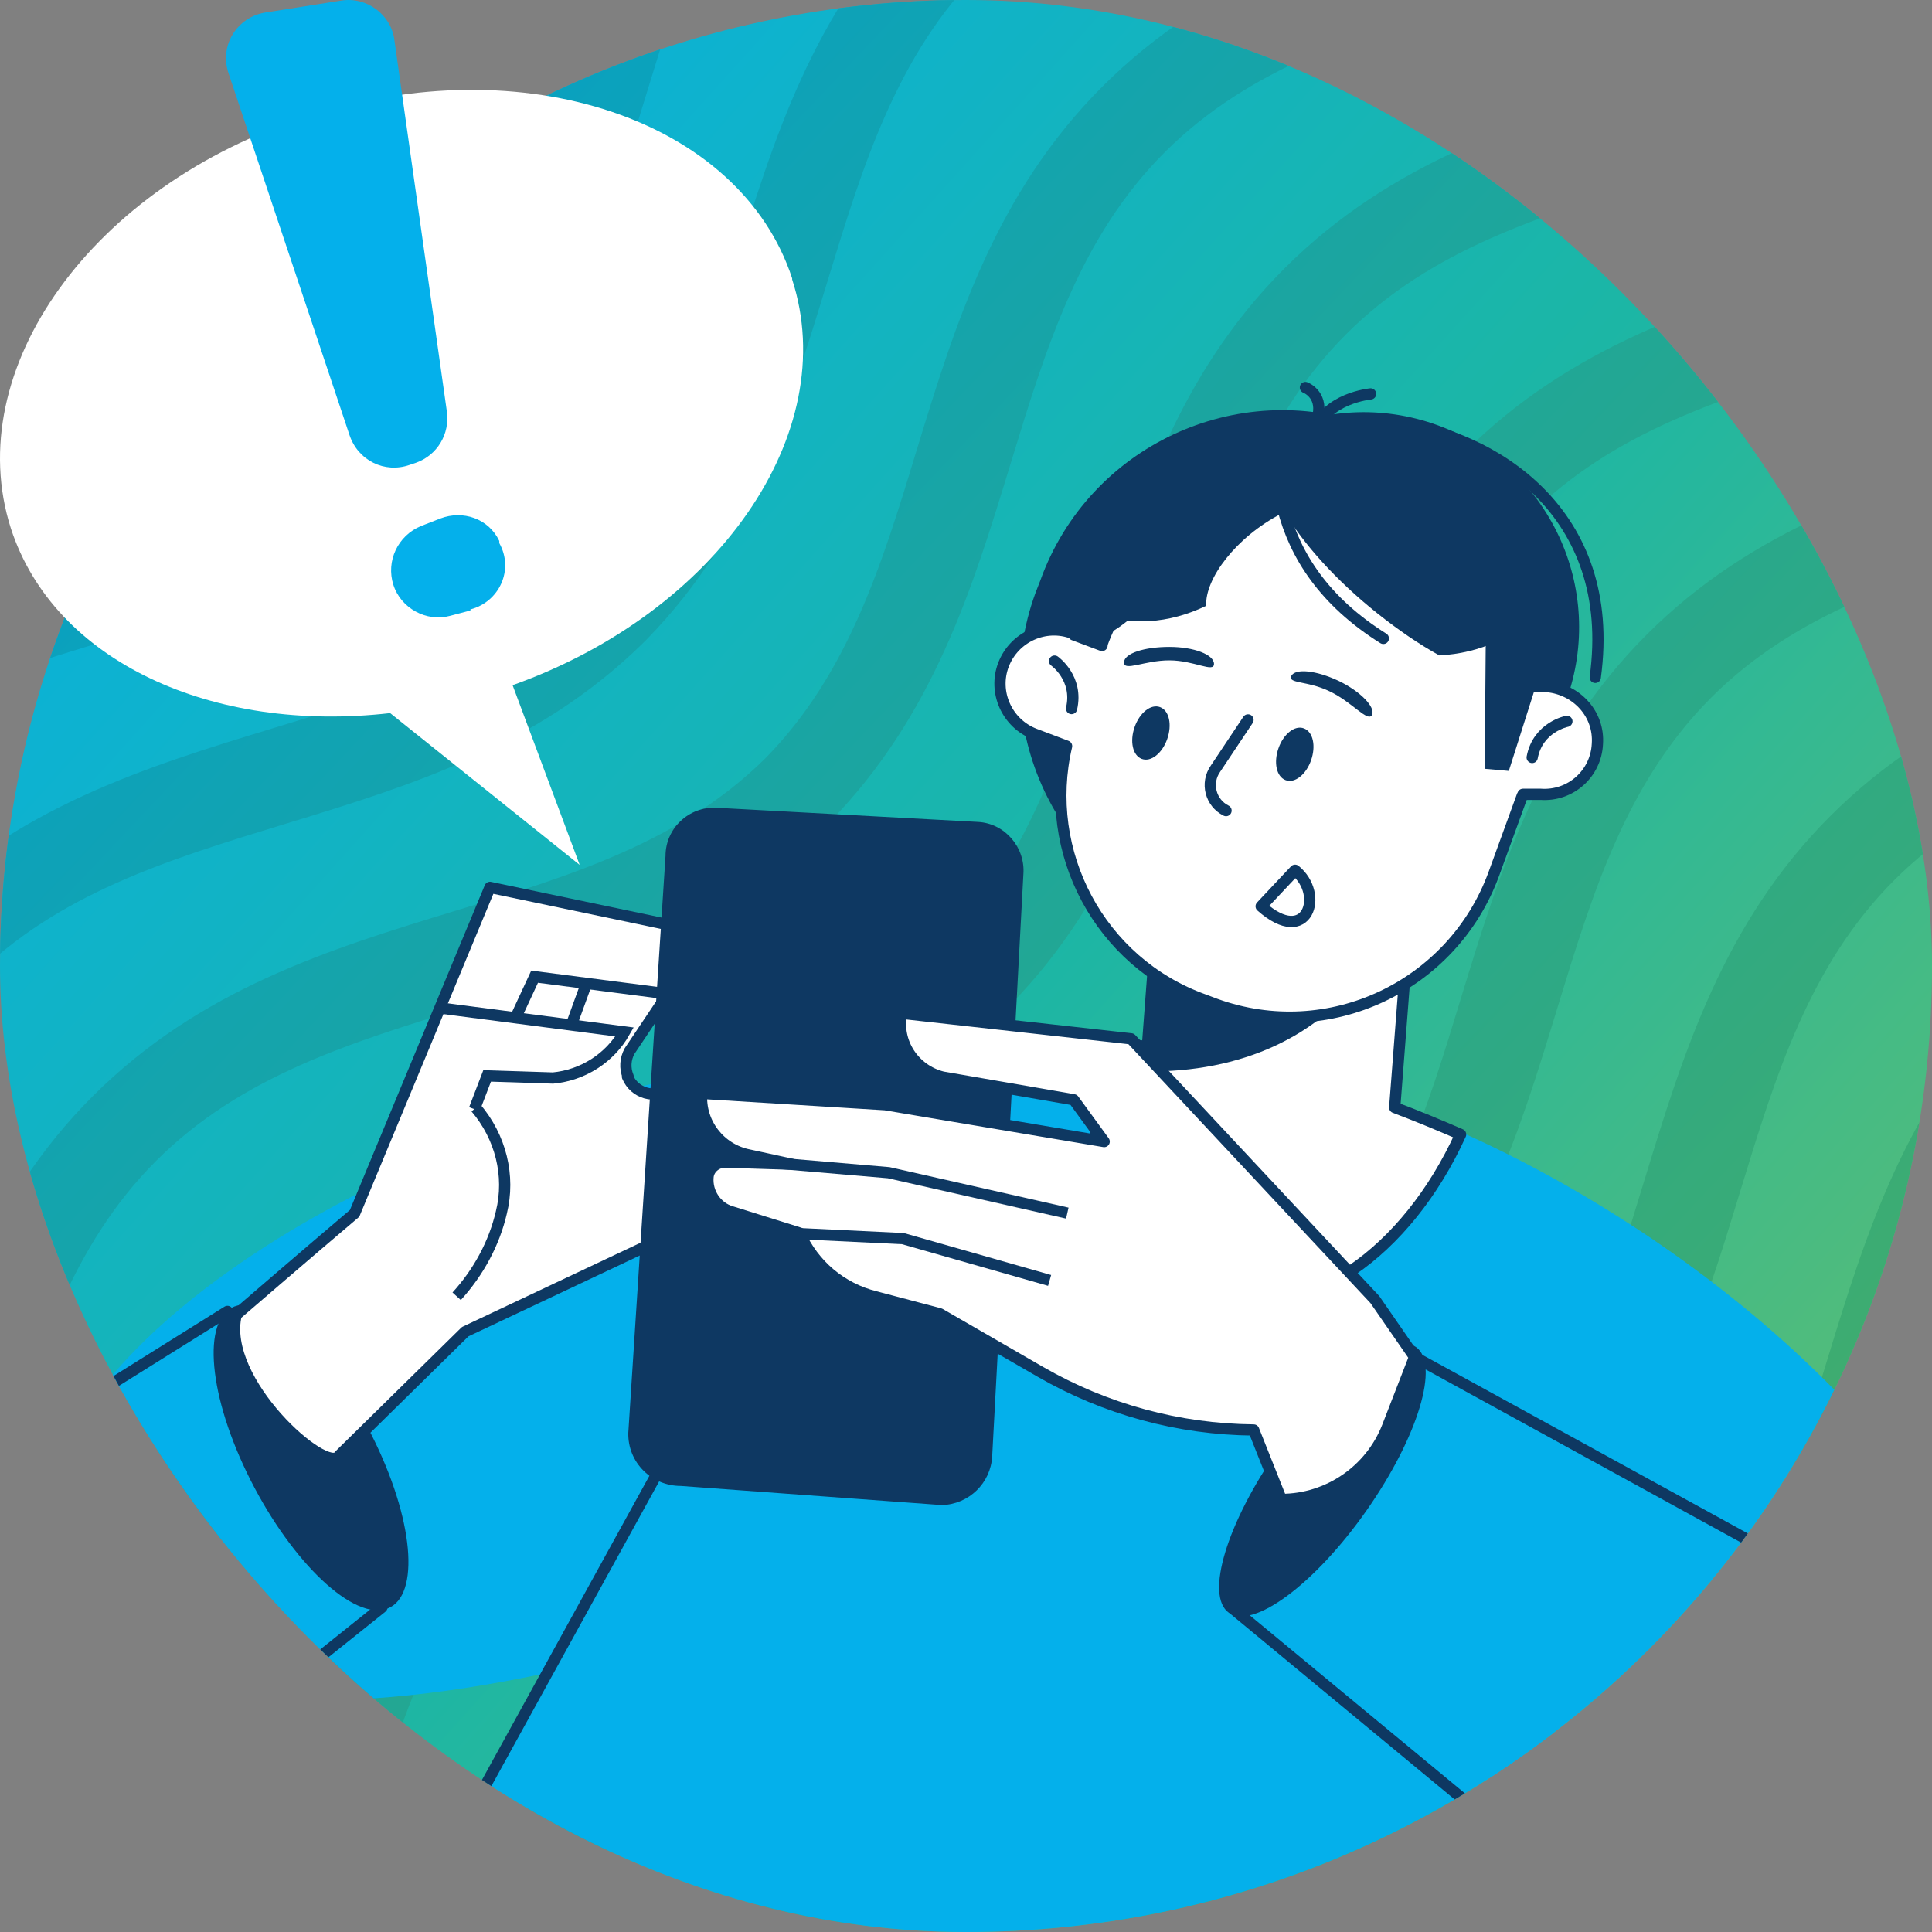 <svg width="265" height="265" viewBox="0 0 265 265" fill="none" xmlns="http://www.w3.org/2000/svg">
<rect x="0" y="0" width="265" height="265" fill="#808080" stroke="none"/>
<rect width="265" height="265" rx="132.5" fill="url(#paint0_linear_820_13830)"/>
<g clip-path="url(#clip0_820_13830)">
<path fill-rule="evenodd" clip-rule="evenodd" d="M289.573 -53.079C294.118 -53.156 298.663 -53.156 303.208 -53.156L302.746 -52.771C302.592 -52.271 302.438 -51.751 302.284 -51.231C302.13 -50.711 301.976 -50.191 301.822 -49.69L301.767 -49.513C296.623 -32.697 291.295 -15.281 277.093 -0.695L276.939 -0.541L276.785 -0.387C276.785 -0.387 276.708 -0.31 276.708 -0.233H276.631L276.477 -0.079C262.003 14.089 244.559 19.425 227.779 24.558L227.483 24.649L227.236 24.725C211.455 29.55 196.3 34.185 184.652 45.834C173.003 57.482 168.368 72.638 163.542 88.418L163.467 88.665L163.413 88.842C158.268 105.658 152.94 123.074 138.739 137.659L138.431 137.967L138.122 138.275C123.648 152.443 106.204 157.78 89.425 162.913L89.128 163.004L88.881 163.079C73.101 167.905 57.945 172.54 46.297 184.188C34.648 195.837 30.014 210.992 25.188 226.772L25.112 227.02L25.058 227.197C19.914 244.013 14.586 261.428 0.384 276.014L0.076 276.322L-0.078 276.476L-0.232 276.63C-14.707 290.798 -32.15 296.134 -48.93 301.268L-49.226 301.358L-49.715 301.509C-58.79 304.307 -67.706 307.055 -75.803 311.142C-75.921 308.823 -76.019 306.483 -76.118 304.134C-76.212 301.88 -76.306 299.616 -76.42 297.353C-68.1 293.578 -59.549 290.959 -51.152 288.416C-35.437 283.64 -20.261 279.018 -8.629 267.54C2.849 255.908 7.471 240.732 12.247 225.017L12.255 224.992C17.491 207.898 22.962 190.036 37.669 175.329C52.383 160.616 70.178 155.146 87.356 149.908C103.072 145.132 118.247 140.509 129.88 129.031C141.358 117.399 145.98 102.223 150.756 86.508L150.764 86.484C156 69.389 161.471 51.527 176.178 36.821C190.891 22.107 208.686 16.637 225.865 11.399C241.58 6.623 256.756 2.001 268.388 -9.477C279.867 -21.11 284.489 -36.286 289.265 -52.001C289.303 -52.193 289.361 -52.367 289.419 -52.54C289.477 -52.713 289.535 -52.887 289.573 -53.079ZM255.901 -52.698C260.523 -52.774 265.073 -52.848 269.697 -52.848L269.389 -52.463C265.46 -43.065 260.222 -33.898 252.21 -25.655L251.902 -25.347L251.594 -25.039C237.119 -10.871 219.676 -5.534 202.896 -0.401L202.6 -0.31L202.353 -0.235C186.572 4.591 171.417 9.226 159.768 20.874C148.12 32.523 143.485 47.678 138.659 63.458L138.584 63.706L138.529 63.883C133.385 80.699 128.057 98.114 113.855 112.7L113.547 113.008L113.239 113.316C98.765 127.484 81.321 132.82 64.541 137.954L64.245 138.044L63.998 138.12C48.218 142.946 33.062 147.58 21.414 159.229C9.765 170.877 5.13 186.033 0.305 201.813L0.229 202.06L0.175 202.237C-4.97 219.053 -10.298 236.469 -24.499 251.054L-24.73 251.285L-24.884 251.44L-25.192 251.748C-39.667 265.916 -57.11 271.252 -73.89 276.385L-73.89 276.385L-74.187 276.476L-77.191 277.4C-77.268 275.166 -77.364 272.933 -77.461 270.699L-77.461 270.698C-77.557 268.464 -77.653 266.23 -77.73 263.996C-77.191 263.765 -76.652 263.611 -76.113 263.457C-60.398 258.681 -45.222 254.059 -33.589 242.581C-22.111 230.948 -17.489 215.772 -12.713 200.057L-12.705 200.033C-7.469 182.938 -1.998 165.076 12.709 150.37C27.422 135.656 45.217 130.187 62.396 124.948C78.111 120.172 93.287 115.55 104.919 104.072C116.398 92.439 121.02 77.264 125.796 61.549L125.803 61.524C131.039 44.43 136.511 26.568 151.217 11.861C165.931 -2.853 183.726 -8.322 200.905 -13.56C216.62 -18.337 231.796 -22.959 243.428 -34.437C248.744 -39.829 252.595 -46.069 255.677 -52.694L255.901 -52.698ZM-33.474 -50.421L-33.472 -50.421C-30.937 -50.44 -28.402 -50.459 -25.886 -50.459C-28.66 -45.914 -31.972 -41.6 -35.978 -37.518C-36.009 -37.455 -36.053 -37.405 -36.099 -37.353L-36.099 -37.353C-36.167 -37.276 -36.24 -37.193 -36.286 -37.055H-36.363L-36.594 -36.824C-50.383 -23.42 -66.869 -17.874 -82.738 -13.021C-82.661 -13.829 -82.565 -14.619 -82.469 -15.409C-82.372 -16.198 -82.276 -16.988 -82.199 -17.797C-81.737 -20.955 -81.274 -24.113 -80.735 -27.272C-67.485 -31.509 -54.928 -36.285 -44.991 -46.069C-43.604 -47.455 -42.295 -48.919 -41.139 -50.382C-38.597 -50.382 -36.036 -50.402 -33.474 -50.421L-33.474 -50.421ZM82.118 -51.307C76.88 -51.307 71.641 -51.23 66.48 -51.153C58.7 -39.213 54.694 -26.194 50.842 -13.483C46.066 2.232 41.444 17.408 29.966 29.04C18.333 40.518 3.158 45.141 -12.558 49.917C-29.736 55.155 -47.531 60.624 -62.245 75.338C-72.722 85.815 -78.499 97.909 -82.89 110.235C-82.582 122.484 -82.274 134.732 -81.889 146.904V148.136C-79.21 141.547 -77.143 134.822 -75.114 128.217C-74.984 127.794 -74.854 127.373 -74.725 126.952L-74.649 126.704C-69.823 110.924 -65.189 95.769 -53.54 84.12C-41.892 72.472 -26.736 67.837 -10.956 63.011L-10.709 62.936L-10.412 62.845C6.367 57.712 23.811 52.375 38.285 38.207L38.44 38.053L38.594 37.899L38.748 37.745L38.979 37.514C53.18 22.929 58.508 5.513 63.653 -11.303L63.653 -11.303L63.707 -11.48C68.098 -25.963 72.412 -39.983 82.041 -51.23L82.118 -51.307ZM209.535 -52.386C216.006 -52.463 222.477 -52.54 228.947 -52.54L228.87 -52.463C228.639 -52.193 228.408 -51.943 228.177 -51.693L228.177 -51.693C227.946 -51.442 227.715 -51.192 227.484 -50.922L227.176 -50.614L226.868 -50.306C212.393 -36.138 194.949 -30.802 178.17 -25.669L177.873 -25.578C162.004 -20.802 146.366 -15.871 134.657 -4.162C123.008 7.486 118.374 22.642 113.548 38.422L113.472 38.669L113.418 38.847C108.273 55.662 102.946 73.078 88.744 87.663L88.436 87.972L88.128 88.28C73.653 102.448 56.21 107.784 39.43 112.917L39.133 113.008L38.886 113.083C23.106 117.909 7.951 122.544 -3.698 134.193C-15.346 145.841 -19.981 160.996 -24.807 176.777L-24.883 177.024L-24.937 177.201C-30.081 194.017 -35.409 211.433 -49.611 226.018L-49.765 226.172L-49.919 226.326L-50.227 226.634C-58.855 235.108 -68.561 240.424 -78.576 244.429C-78.653 242.157 -78.749 239.885 -78.845 237.612L-78.845 237.612C-78.942 235.339 -79.038 233.067 -79.115 230.794C-71.643 227.559 -64.632 223.476 -58.624 217.544C-47.146 205.912 -42.523 190.736 -37.747 175.021L-37.74 174.997C-32.504 157.902 -27.032 140.04 -12.326 125.334C2.388 110.62 20.183 105.15 37.362 99.912C53.077 95.136 68.253 90.514 79.885 79.035C91.363 67.403 95.985 52.227 100.761 36.512L100.769 36.488C106.005 19.394 111.476 1.531 126.183 -13.175C140.897 -27.889 158.692 -33.358 175.87 -38.597L176.233 -38.708C188.122 -42.366 199.621 -45.904 209.535 -52.386ZM119.403 -51.615C113.009 -48.149 106.846 -43.912 101.222 -38.211C86.516 -23.505 81.044 -5.643 75.808 11.452L75.801 11.476C71.025 27.191 66.403 42.367 54.925 53.999C43.292 65.478 28.116 70.1 12.401 74.876C-4.778 80.114 -22.573 85.584 -37.286 100.297C-51.993 115.004 -57.464 132.866 -62.7 149.961L-62.708 149.985C-67.022 164.236 -71.259 178.026 -80.58 189.119C-80.464 191.93 -80.368 194.723 -80.272 197.515C-80.175 200.308 -80.079 203.1 -79.964 205.912C-78.346 204.603 -76.728 203.139 -75.11 201.598L-74.802 201.29L-74.648 201.136L-74.494 200.982C-60.293 186.397 -54.965 168.981 -49.82 152.165L-49.766 151.988L-49.69 151.741C-44.864 135.96 -40.23 120.805 -28.581 109.156C-16.933 97.508 -1.777 92.873 14.003 88.047L14.25 87.972L14.546 87.881C31.326 82.748 48.77 77.412 63.244 63.244C63.296 63.244 63.347 63.175 63.398 63.107C63.424 63.072 63.45 63.038 63.475 63.013H63.552V62.858H63.629V62.704H63.706V62.627C77.908 48.042 83.236 30.626 88.38 13.81L88.38 13.81L88.435 13.633L88.51 13.386C93.336 -2.394 97.971 -17.55 109.619 -29.198C121.268 -40.847 136.423 -45.481 152.204 -50.307L152.451 -50.383C153.232 -50.643 154.038 -50.879 154.854 -51.118L154.855 -51.119L154.856 -51.119C155.488 -51.304 156.126 -51.491 156.765 -51.692C150.486 -51.654 144.208 -51.596 137.93 -51.538C131.651 -51.48 125.373 -51.423 119.095 -51.384L119.403 -51.615ZM29.734 -50.922C34.279 -50.999 38.901 -50.999 43.446 -50.999L43.292 -50.922C41.674 -46.223 40.133 -41.37 38.67 -36.517L38.615 -36.339L38.615 -36.339C33.471 -19.523 28.143 -2.108 13.942 12.478L13.633 12.786C13.633 12.786 13.479 12.94 13.479 13.017H13.402L13.325 13.094C-1.149 27.262 -18.593 32.598 -35.373 37.731L-35.669 37.822L-35.916 37.898C-51.696 42.724 -66.852 47.358 -78.5 59.007C-80.503 61.01 -82.275 63.167 -83.893 65.324C-83.931 62.387 -83.988 59.431 -84.045 56.465C-84.103 53.442 -84.162 50.408 -84.201 47.374C-70.103 34.818 -53.541 29.733 -37.595 24.88C-21.88 20.104 -6.704 15.482 4.928 4.004C16.407 -7.628 21.029 -22.727 25.805 -38.519C27.038 -42.679 28.347 -46.762 29.734 -50.922ZM10.398 -50.693H10.398C5.853 -50.693 1.308 -50.693 -3.314 -50.615C-7.089 -39.599 -11.788 -29.354 -20.031 -20.957C-31.663 -9.479 -46.839 -4.857 -62.554 -0.081C-69.95 2.153 -77.422 4.464 -84.74 7.469C-84.74 12.091 -84.663 16.713 -84.586 21.335C-77.078 17.888 -69.037 15.431 -60.765 12.903L-60.765 12.903L-60.628 12.861L-60.332 12.771C-43.552 7.637 -26.108 2.301 -11.634 -11.867L-11.326 -12.175L-11.018 -12.483C0.306 -24.038 6.007 -37.288 10.398 -50.693ZM347.041 311.415C347.253 315.227 347.465 319.04 347.657 322.852H335.024C340.108 315.996 343.575 308.215 346.425 299.973C346.617 303.787 346.829 307.601 347.041 311.415ZM160.54 324.238C163.39 318.769 166.856 313.607 171.479 308.985C183.127 297.337 198.283 292.702 214.063 287.876L214.31 287.801L214.606 287.71C231.386 282.577 248.83 277.241 263.304 263.072L263.612 262.764L263.766 262.61L263.92 262.456C278.122 247.871 283.45 230.455 288.594 213.639L288.649 213.462L288.724 213.215C293.55 197.435 298.185 182.279 309.833 170.631C317.691 162.773 327.166 158.074 337.335 154.376L336.41 140.972C323.931 145.363 311.682 151.141 301.051 161.772C286.345 176.478 280.873 194.34 275.637 211.435L275.63 211.459C270.854 227.174 266.232 242.35 254.753 253.982C243.121 265.461 227.945 270.083 212.23 274.859C195.051 280.097 177.256 285.567 162.543 300.28C155.147 307.676 150.063 315.918 146.211 324.469C150.911 324.469 155.537 324.395 160.235 324.319H160.236H160.237H160.238H160.24H160.241H160.242H160.244L160.463 324.315L160.54 324.238ZM313.375 313.143C309.292 317.072 304.978 320.308 300.587 323.081L267.539 323.312C281.406 318.998 294.501 314.222 304.901 304.053C316.379 292.421 321.001 277.245 325.778 261.53C329.706 248.511 333.789 235.184 341.955 223.013C342.225 227.288 342.475 231.564 342.725 235.839C342.976 240.114 343.226 244.39 343.496 248.665C341.801 253.519 340.26 258.449 338.72 263.456L338.665 263.633C333.521 280.449 328.193 297.865 313.991 312.45C313.991 312.45 313.98 312.472 313.967 312.504C313.958 312.523 313.949 312.545 313.941 312.568C313.926 312.608 313.914 312.651 313.914 312.681H313.837L313.683 312.835L313.375 313.143ZM50.842 325.624C64.862 311.064 70.177 293.654 75.262 276.938L75.337 276.691C80.163 260.91 84.798 245.755 96.446 234.106C108.095 222.458 123.25 217.823 139.03 212.997L139.278 212.922L139.574 212.831C156.354 207.698 173.798 202.362 188.272 188.194L188.426 188.04H188.503C188.503 187.963 188.58 187.885 188.58 187.885L188.811 187.654V187.5C203.013 172.915 208.341 155.499 213.485 138.683L213.539 138.506L213.615 138.259C218.441 122.479 223.076 107.323 234.724 95.675C246.372 84.026 261.528 79.391 277.308 74.566L277.555 74.49L277.852 74.4C294.632 69.266 312.075 63.93 326.55 49.762L326.858 49.454L327.166 49.146C327.859 48.452 328.552 47.682 329.169 46.989C328.899 43.83 328.61 40.672 328.321 37.513C328.033 34.355 327.744 31.197 327.474 28.038C324.932 32.583 321.85 36.897 318.076 40.749C306.443 52.227 291.268 56.849 275.552 61.625C258.374 66.864 240.579 72.333 225.865 87.047C211.158 101.753 205.687 119.616 200.451 136.71L200.443 136.734C195.667 152.449 191.045 167.625 179.567 179.258C167.935 190.736 152.759 195.358 137.044 200.134C119.865 205.372 102.07 210.842 87.356 225.556C72.65 240.262 67.178 258.124 61.942 275.219L61.935 275.243C57.159 290.958 52.536 306.134 41.058 317.766C37.669 321.079 33.971 323.852 30.119 326.163L50.456 325.932L50.842 325.624ZM-24.576 326.431C-24.711 326.47 -24.846 326.509 -24.961 326.547L-25.423 326.855L-61.014 327.317C-49.983 320.883 -38.19 317.266 -26.696 313.742L-26.502 313.682C-10.787 308.906 4.389 304.284 16.021 292.806C27.5 281.173 32.122 265.998 36.898 250.283L36.905 250.258C42.141 233.164 47.613 215.302 62.319 200.595C77.033 185.881 94.828 180.412 112.007 175.173C127.722 170.397 142.898 165.775 154.53 154.297C166.008 142.665 170.63 127.489 175.407 111.774L175.414 111.749C180.65 94.655 186.121 76.793 200.828 62.086C215.542 47.373 233.337 41.903 250.516 36.665C266.231 31.889 281.407 27.267 293.039 15.788C304.517 4.156 309.139 -11.02 313.915 -26.735C315.533 -32.282 317.305 -37.828 319.308 -43.374L322.774 -15.18C322.928 -14.332 323.005 -13.562 323.082 -12.715C318.691 0.227 312.991 13.092 302.129 24.262L301.821 24.57L301.513 24.878C287.038 39.046 269.595 44.383 252.815 49.516L252.518 49.607L252.271 49.682C236.491 54.508 221.336 59.143 209.687 70.791C198.039 82.44 193.404 97.595 188.578 113.376L188.503 113.623L188.448 113.8C183.304 130.616 177.976 148.031 163.774 162.617L163.466 162.925L163.158 163.233C148.684 177.401 131.24 182.737 114.46 187.871L114.164 187.961L113.917 188.037C98.136 192.863 82.981 197.497 71.332 209.146C59.684 220.794 55.049 235.95 50.223 251.73L50.148 251.977L50.094 252.154C44.949 268.97 39.621 286.386 25.42 300.971L25.266 301.126L25.111 301.28L24.803 301.588C10.329 315.756 -7.115 321.092 -23.894 326.225L-24.191 326.316C-24.306 326.354 -24.441 326.393 -24.576 326.431ZM92.287 325.086C95.363 317.835 97.673 310.376 99.945 303.04L100.299 301.898L100.374 301.651C105.2 285.871 109.835 270.715 121.483 259.067C133.132 247.418 148.287 242.783 164.068 237.958L164.315 237.882L164.611 237.791C181.391 232.658 198.834 227.322 213.309 213.154L213.617 212.846L213.925 212.538C228.127 197.952 233.455 180.537 238.599 163.721L238.653 163.543L238.729 163.296C243.555 147.516 248.189 132.36 259.838 120.712C271.486 109.063 286.642 104.429 302.422 99.603L302.669 99.527L303.633 99.231C313.34 96.246 323.243 93.202 332.713 88.28C332.405 83.658 332.02 79.036 331.634 74.414C322.236 79.883 311.605 83.196 300.743 86.508C283.565 91.747 265.77 97.216 251.056 111.93C236.349 126.637 230.878 144.499 225.642 161.593L225.634 161.617C220.858 177.333 216.236 192.508 204.758 204.141C193.126 215.619 177.95 220.241 162.235 225.017C145.056 230.256 127.261 235.725 112.547 250.439C97.841 265.145 92.369 283.007 87.133 300.102L87.126 300.126L86.957 300.677C84.319 309.269 81.731 317.701 78.036 325.394C80.385 325.394 82.735 325.355 85.084 325.317L85.09 325.317C87.438 325.278 89.785 325.24 92.133 325.24L92.287 325.086ZM146.441 284.103C135.348 295.196 130.572 309.602 125.95 324.701L125.796 324.855L125.79 324.855C121.247 324.932 116.704 325.009 112.161 325.009C117.322 307.907 122.791 290.189 137.505 275.475C152.219 260.762 170.014 255.292 187.193 250.054C202.908 245.278 218.084 240.656 229.716 229.177C241.194 217.545 245.816 202.369 250.592 186.654L250.6 186.63C255.836 169.535 261.307 151.673 276.014 136.967C290.727 122.253 308.522 116.783 325.701 111.545C328.552 110.698 331.402 109.85 334.175 108.926C334.329 111.16 334.483 113.374 334.637 115.589C334.712 116.669 334.788 117.749 334.863 118.832C334.911 119.534 334.96 120.238 335.009 120.944L335.1 122.253C332.559 123.023 330.095 123.793 327.632 124.563L327.627 124.564L327.38 124.64C311.6 129.465 296.444 134.1 284.796 145.749C273.147 157.397 268.513 172.553 263.687 188.333L263.611 188.58L263.557 188.757C258.413 205.573 253.085 222.989 238.883 237.574L238.575 237.882L238.267 238.19C223.792 252.358 206.349 257.695 189.569 262.828L189.272 262.919L189.025 262.994C173.245 267.82 158.09 272.455 146.441 284.103ZM210.457 323.776C219.316 319 229.176 315.919 239.268 312.837L239.564 312.747C256.344 307.613 273.788 302.277 288.262 288.109L288.57 287.801L288.878 287.493C303.08 272.907 308.408 255.492 313.552 238.676L313.606 238.499L313.682 238.252C318.508 222.471 323.142 207.316 334.791 195.667C336.409 194.05 338.103 192.586 339.798 191.276C339.644 188.85 339.49 186.404 339.336 183.958L339.335 183.935L339.325 183.775C339.174 181.39 339.024 179.006 338.874 176.64C334.406 179.49 330.092 182.802 326.086 186.885C311.379 201.592 305.908 219.454 300.672 236.548L300.665 236.573C295.888 252.288 291.266 267.464 279.788 279.096C268.156 290.574 252.98 295.196 237.265 299.973L237.084 300.028C220.5 305.095 203.317 310.345 188.887 324.084C193.663 324.084 198.439 324.016 203.215 323.947C205.603 323.913 207.992 323.879 210.38 323.853L210.457 323.776Z" fill="url(#paint1_linear_820_13830)"/>
</g>
<g clip-path="url(#clip1_820_13830)">
<path d="M271.923 244.789C283.381 227.212 261.913 192.913 223.973 168.18C186.032 143.447 145.987 137.645 134.529 155.222C123.07 172.8 144.538 207.099 182.478 231.832C220.419 256.565 260.464 262.366 271.923 244.789Z" fill="#04B0EB"/>
<path d="M93.779 224.741C142.068 210.803 188.035 185.1 181.872 163.749C175.71 142.398 131.568 136.388 83.28 150.326C34.991 164.264 0.842 192.871 7.004 214.222C13.167 235.573 45.49 238.678 93.779 224.741Z" fill="#04B0EB"/>
<path d="M213.161 237.713C219.79 205.131 186.475 162.304 150.463 154.977C114.452 147.65 84.128 213.062 66.025 246.187C59.396 278.769 90.446 265.64 126.458 272.967C162.47 280.293 206.533 270.295 213.161 237.713Z" fill="#04B0EB"/>
<path d="M157.38 143.551L158.935 122.848L193.344 125.472L191.303 151.911C194.413 153.077 197.427 154.341 200.343 155.604C192.956 171.837 179.153 181.557 166.809 178.058C154.853 174.656 148.243 159.784 150.09 142.774C152.52 142.968 154.95 143.26 157.38 143.551Z" fill="white" stroke="#0E3862" stroke-width="1.541" stroke-linecap="round" stroke-linejoin="round"/>
<path d="M157.088 146.954L158.935 122.945L180.805 124.598L187.123 133.346C180.999 142.094 170.307 147.148 157.088 146.954Z" fill="#0E3862"/>
<path d="M163.211 126.641C144.84 120.032 135.315 99.717 142.022 81.346L142.702 79.596C149.311 61.225 169.626 51.7 187.997 58.406C206.368 65.016 215.894 85.331 209.187 103.702L208.507 105.451C201.897 123.822 181.582 133.348 163.211 126.641Z" fill="#0E3862"/>
<path d="M174.973 119.447C159.615 113.906 151.742 96.993 157.282 81.636L159.324 75.998C164.864 60.641 181.777 52.767 197.135 58.308C212.492 63.848 220.366 80.761 214.825 96.119L212.784 101.756C207.243 117.114 190.331 124.987 174.973 119.447Z" fill="#0E3862"/>
<path d="M191.303 58.018C204.716 59.767 221.921 70.168 218.811 92.913" stroke="#0E3862" stroke-width="1.541" stroke-linecap="round" stroke-linejoin="round"/>
<path d="M147.27 87.08L151.158 88.538V88.344C156.796 72.889 173.903 64.821 189.358 70.459L190.913 71.042C201.411 74.833 208.409 83.872 210.159 94.176H212.2C216.282 94.564 219.393 97.966 219.101 102.049C218.907 106.131 215.408 109.242 211.325 108.95H208.895C208.895 108.95 208.895 109.047 208.798 109.145L204.91 119.837C199.272 135.292 182.262 143.359 166.71 137.722L165.155 137.138C150.769 131.987 142.896 116.823 146.298 102.341L141.924 100.688C138.133 99.23 136.189 94.953 137.647 91.162C139.105 87.372 143.382 85.428 147.173 86.886L147.27 87.08Z" fill="white" stroke="#0E3862" stroke-width="1.541" stroke-linecap="round" stroke-linejoin="round"/>
<path d="M149.895 87.76C156.115 86.205 163.989 75.902 169.043 62.002C162.822 63.557 154.949 73.86 149.992 87.76H149.895Z" fill="#0E3862"/>
<path d="M214.921 98.939C214.921 98.939 210.936 99.717 210.158 103.897" stroke="#0E3862" stroke-width="1.541" stroke-linecap="round" stroke-linejoin="round"/>
<path d="M144.646 90.676C144.646 90.676 147.951 93.009 146.979 97.188" stroke="#0E3862" stroke-width="1.541" stroke-linecap="round" stroke-linejoin="round"/>
<path d="M166.516 91.065C166.516 92.329 163.795 90.577 160.393 90.577C156.991 90.577 154.172 92.134 154.172 90.871C154.172 89.607 156.991 88.732 160.393 88.732C163.795 88.732 166.516 89.802 166.516 91.065Z" fill="#0E3862"/>
<path d="M188.193 98.063C187.61 99.132 185.458 96.271 182.348 94.813C179.335 93.355 176.625 93.786 177.111 92.717C177.695 91.647 180.514 91.939 183.624 93.397C186.637 94.855 188.679 96.993 188.193 98.063Z" fill="#0E3862"/>
<path d="M171.181 98.744L166.71 105.451C165.349 107.395 166.029 110.117 168.168 111.186" stroke="#0E3862" stroke-width="1.541" stroke-linecap="round" stroke-linejoin="round"/>
<path d="M177.634 119.367C181.695 122.64 179.36 129.978 172.984 124.315Z" stroke="#0E3862" stroke-width="1.541" stroke-linecap="round" stroke-linejoin="round"/>
<path d="M201.604 68.223C206.561 72.208 210.643 76.485 213.268 80.373C212.782 81.345 212.199 82.317 211.421 83.192C208.116 87.371 202.965 89.607 197.424 89.899C194.606 88.343 191.787 86.399 188.968 84.164C177.498 75.027 171.083 64.141 174.485 59.669C177.984 55.295 190.134 59.086 201.604 68.223Z" fill="#0E3862"/>
<path d="M155.63 68.903C150.381 72.402 147.465 77.457 146.979 82.219C147.853 82.803 148.825 83.386 149.895 83.872C154.852 86.01 160.392 85.524 165.447 83.094C165.252 79.401 169.529 73.666 175.75 70.458C188.775 63.751 171.376 58.308 155.532 69L155.63 68.903Z" fill="#0E3862"/>
<path d="M179.832 104.285C179.152 106.229 177.596 107.493 176.333 107.007C175.069 106.521 174.68 104.577 175.361 102.633C176.041 100.689 177.596 99.425 178.86 99.911C180.124 100.397 180.512 102.341 179.832 104.285Z" fill="#0E3862"/>
<path d="M160.101 101.369C159.421 103.313 157.866 104.577 156.602 104.091C155.339 103.605 154.95 101.661 155.63 99.717C156.311 97.772 157.865 96.509 159.129 96.995C160.393 97.481 160.781 99.425 160.101 101.369Z" fill="#0E3862"/>
<path d="M180.416 59.28C181.777 54.614 187.997 54.031 187.997 54.031" stroke="#0E3862" stroke-width="1.541" stroke-linecap="round" stroke-linejoin="round"/>
<path d="M179.055 53.156C179.055 53.156 181.388 54.031 180.805 56.947" stroke="#0E3862" stroke-width="1.541" stroke-linecap="round" stroke-linejoin="round"/>
<path d="M175.943 69.68C177.596 76.192 181.678 82.51 189.746 87.565" stroke="#0E3862" stroke-width="1.541" stroke-linecap="round" stroke-linejoin="round"/>
<path d="M212.98 86.788L206.953 105.743L203.648 105.451L203.843 81.248L212.98 86.788Z" fill="#0E3862"/>
<path d="M52.723 220.764C47.863 221.93 39.406 213.474 33.865 202.004C28.325 190.534 27.742 180.231 32.602 179.065C37.462 177.898 45.918 186.355 51.459 197.824C56.999 209.294 57.583 219.597 52.723 220.764Z" fill="#0E3862"/>
<path d="M86.159 147.669C85.673 146.503 85.77 145.239 86.353 144.17L93.643 133.284L95.977 127.743L67.205 121.717L48.64 166.429C42.322 171.775 32.407 180.329 32.407 180.329C30.171 189.466 44.849 202.393 46.501 199.672L63.803 182.662L93.255 168.762L104.141 140.574L91.894 149.322C89.853 150.78 87.034 150.002 86.062 147.669H86.159Z" fill="white" stroke="#0E3862" stroke-width="1.541" stroke-linecap="round" stroke-linejoin="round"/>
<path d="M93.373 203.817C89.387 203.817 86.083 200.609 86.18 196.527L91.284 117.406C91.284 113.615 94.492 110.602 98.282 110.796L134.149 112.74C137.843 112.934 140.662 116.239 140.37 119.933L136.093 199.735C135.899 203.428 132.886 206.344 129.192 206.441L93.373 203.817Z" fill="#0E3862"/>
<path d="M168.558 221.215C171.863 223.548 180.319 217.327 187.415 207.218C194.511 197.11 197.524 187.098 194.219 184.765C190.914 182.432 182.458 188.653 175.362 198.762C168.267 208.871 165.253 218.883 168.558 221.215Z" fill="#0E3862"/>
<path d="M188.582 178.255L155.145 142.486L123.652 138.986C122.874 142.972 125.402 146.762 129.29 147.734L147.272 150.845L151.451 156.58L121.416 151.525L96.241 149.97C95.95 154.052 98.768 157.649 102.754 158.426L108.586 159.69L99.449 159.398C98.282 159.398 97.213 160.273 97.116 161.44C96.922 163.578 98.282 165.619 100.324 166.203L109.655 169.119C111.599 173.493 115.39 176.7 120.056 177.867L128.901 180.199L142.703 188.17C151.646 193.321 161.657 196.043 171.961 196.14L175.751 205.666C182.167 205.666 187.999 201.681 190.331 195.654L194.025 186.129L188.582 178.255Z" fill="white" stroke="#0E3862" stroke-width="1.541" stroke-linecap="round" stroke-linejoin="round"/>
<path d="M146.396 166.393L121.902 160.853L105.961 159.492" stroke="#0E3862" stroke-width="1.541" stroke-miterlimit="10"/>
<path d="M143.967 175.628L123.846 169.893L109.752 169.213" stroke="#0E3862" stroke-width="1.541" stroke-miterlimit="10"/>
<path d="M70.801 139.408L73.328 133.965L96.656 136.978" stroke="#0E3862" stroke-width="1.541" stroke-miterlimit="10"/>
<path d="M65.067 152.142L66.817 147.573L75.856 147.865C79.939 147.476 83.633 145.143 85.674 141.547L60.207 138.242" stroke="#0E3862" stroke-width="1.541" stroke-miterlimit="10"/>
<path d="M80.424 134.936L78.481 140.282" stroke="#0E3862" stroke-width="1.541" stroke-miterlimit="10"/>
<path d="M62.637 177.801C65.65 174.496 67.789 170.511 68.761 166.331C70.024 161.277 68.663 155.931 65.261 151.945" stroke="#0E3862" stroke-width="1.541" stroke-miterlimit="10"/>
<path d="M255.845 220.05L194.025 186.127" stroke="#0E3862" stroke-width="1.541" stroke-linecap="round" stroke-linejoin="round"/>
<path d="M169.252 220.766L202.762 248.498" stroke="#0E3862" stroke-width="1.541" stroke-linecap="round"/>
<path d="M25.422 242.033L52.384 220.463" stroke="#0E3862" stroke-width="1.541" stroke-linecap="round"/>
<path d="M31.199 179.879L12.711 191.434" stroke="#0E3862" stroke-width="1.541" stroke-linecap="round"/>
<path d="M57.166 261.977L94.913 193.416" stroke="#0E3862" stroke-width="1.541" stroke-linecap="round"/>
</g>
<path d="M108.655 38.185C101.521 16.397 71.796 6.385 42.219 15.955C12.643 25.377 -5.489 50.699 1.496 72.488C7.441 90.744 29.14 100.608 53.515 97.811L79.509 118.632L70.309 93.983C98.399 83.972 115.492 59.386 108.655 38.333V38.185Z" fill="white"/>
<path d="M57.036 63.483L56.156 63.777C52.78 64.951 49.111 63.19 47.937 59.668L31.354 10.065C30.033 6.249 32.528 2.287 36.491 1.7L46.763 0.086C50.285 -0.501 53.661 1.994 54.101 5.516L61.292 56.439C61.732 59.521 59.971 62.456 57.036 63.483Z" fill="#04B0EB"/>
<path d="M64.521 83.736L61.733 84.47C58.504 85.35 54.981 83.443 53.954 80.214C52.927 76.986 54.541 73.463 57.77 72.143L60.411 71.115C63.493 69.941 67.015 71.115 68.483 74.197V74.491C70.537 78.159 68.483 82.562 64.521 83.589V83.736Z" fill="#04B0EB"/>
<defs>
<linearGradient id="paint0_linear_820_13830" x1="0" y1="0" x2="278.289" y2="250.22" gradientUnits="userSpaceOnUse">
<stop stop-color="#04B0EB"/>
<stop offset="0.52" stop-color="#1CB6A5"/>
<stop offset="1" stop-color="#6CBF66"/>
</linearGradient>
<linearGradient id="paint1_linear_820_13830" x1="297.353" y1="300.432" x2="-13.096" y2="7.699" gradientUnits="userSpaceOnUse">
<stop offset="0.098" stop-color="#4EAF5C"/>
<stop offset="0.529" stop-color="#22A794"/>
<stop offset="0.97" stop-color="#009FD0"/>
</linearGradient>
<clipPath id="clip0_820_13830">
<rect width="265" height="265" rx="132.5" fill="white"/>
</clipPath>
<clipPath id="clip1_820_13830">
<rect width="265" height="265" rx="132.5" fill="white"/>
</clipPath>
</defs>
</svg>
